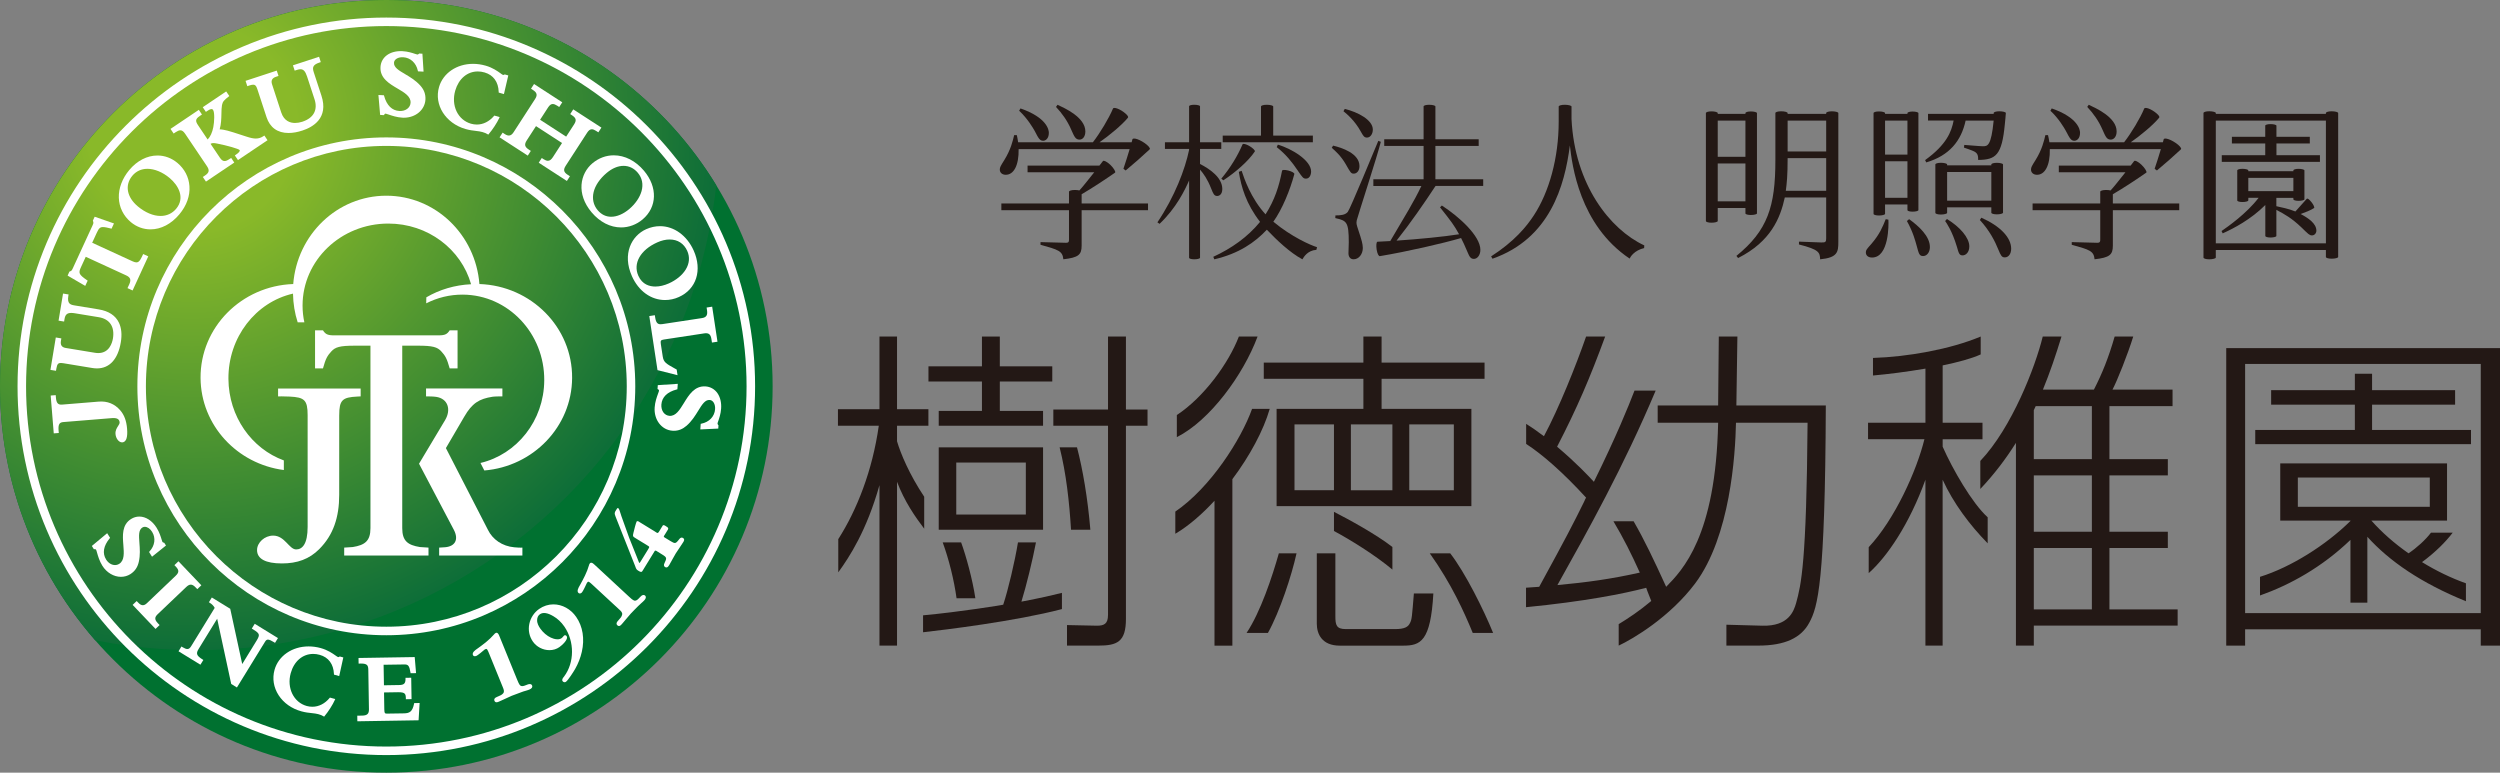 <?xml version="1.0" encoding="utf-8"?>
<!-- Generator: Adobe Illustrator 16.0.0, SVG Export Plug-In . SVG Version: 6.00 Build 0)  -->
<!DOCTYPE svg PUBLIC "-//W3C//DTD SVG 1.1//EN" "http://www.w3.org/Graphics/SVG/1.1/DTD/svg11.dtd">
<svg version="1.1" id="レイヤー_1" xmlns="http://www.w3.org/2000/svg" xmlns:xlink="http://www.w3.org/1999/xlink" x="0px"
	 y="0px" width="258.096px" height="79.767px" viewBox="0 0 258.096 79.767" enable-background="new 0 0 258.096 79.767"
	 xml:space="preserve">
<rect x="0" y="0" width="258.096" height="79.767" fill="#808080" stroke="none"/>
<g>
	<path fill="#007130" d="M79.765,39.885c0,22.024-17.854,39.881-39.881,39.881C17.856,79.766,0,61.911,0,39.885
		C0,17.857,17.857,0,39.884,0C61.912,0,79.765,17.857,79.765,39.885z"/>
	<g>
		<g>
			<defs>
				<path id="SVGID_1_" d="M79.765,39.885c0,22.024-17.854,39.881-39.881,39.881C17.856,79.766,0,61.911,0,39.885
					C0,17.855,17.857,0,39.884,0C61.912,0,79.765,17.855,79.765,39.885z"/>
			</defs>
			<clipPath id="SVGID_2_">
				<use xlink:href="#SVGID_1_"  overflow="visible"/>
			</clipPath>
			
				<radialGradient id="SVGID_3_" cx="902.819" cy="103.186" r="25.195" gradientTransform="matrix(2.143 0 0 -2.143 -1914.919 234.296)" gradientUnits="userSpaceOnUse">
				<stop  offset="0.2" style="stop-color:#89B929"/>
				<stop  offset="1" style="stop-color:#0E6E38"/>
			</radialGradient>
			<circle clip-path="url(#SVGID_2_)" fill="url(#SVGID_3_)" cx="20.274" cy="13.117" r="54.007"/>
		</g>
	</g>
	<g>
		<path fill="#FFFFFF" d="M39.883,77.954c-20.993,0-38.072-17.079-38.072-38.068c0-20.994,17.079-38.073,38.072-38.073
			c20.992,0,38.072,17.079,38.072,38.073C77.955,60.875,60.875,77.954,39.883,77.954L39.883,77.954z M39.883,2.691
			c-20.507,0-37.192,16.685-37.192,37.194c0,20.505,16.686,37.188,37.192,37.188c20.509,0,37.191-16.685,37.191-37.188
			C77.074,19.376,60.392,2.691,39.883,2.691L39.883,2.691z"/>
		<path fill="#FFFFFF" d="M39.883,65.581c-14.171,0-25.7-11.527-25.7-25.695c0-14.174,11.528-25.7,25.7-25.7
			c14.169,0,25.701,11.526,25.701,25.7C65.583,54.053,54.052,65.581,39.883,65.581L39.883,65.581z M39.883,15.064
			c-13.683,0-24.82,11.133-24.82,24.821c0,13.683,11.137,24.815,24.82,24.815c13.688,0,24.822-11.133,24.822-24.815
			C64.705,26.197,53.57,15.064,39.883,15.064L39.883,15.064z"/>
		<g>
			<path fill="#FFFFFF" d="M12.35,43.592c0.012,0.129-0.068,0.255-0.163,0.398c-0.13,0.202-0.292,0.451-0.263,0.82
				c0.039,0.467,0.349,0.86,0.677,0.86c0.013,0,0.024,0,0.035-0.002c0.139-0.009,0.33-0.091,0.428-0.414
				c0.072-0.23,0.092-0.565,0.056-0.991c-0.066-0.822-0.295-1.433-0.716-1.913c-0.573-0.659-1.322-0.959-2.209-0.889l-3.799,0.31
				c-0.405,0.032-0.58-0.169-0.622-0.712l-0.023-0.266l-0.519,0.041l0.317,3.907l0.52-0.039l-0.025-0.305
				c-0.021-0.3,0.006-0.508,0.092-0.636c0.074-0.113,0.202-0.173,0.398-0.188l5.016-0.408C12.067,43.125,12.323,43.267,12.35,43.592
				z"/>
			<path fill="#FFFFFF" d="M5.827,38.017c0.074-0.46,0.212-0.545,0.455-0.545c0.07,0,0.148,0.009,0.244,0.024l3.016,0.498
				c0.16,0.025,0.318,0.039,0.47,0.039c1.3,0,2.175-0.959,2.462-2.704c0.131-0.788,0.065-1.464-0.192-2.009
				c-0.354-0.747-1.058-1.211-2.096-1.38l-2.519-0.415c-0.412-0.068-0.742-0.188-0.613-0.966l0.027-0.16l-0.573-0.094l-0.462,2.798
				l0.572,0.094l0.045-0.27c0.074-0.447,0.268-0.621,0.693-0.621c0.111,0,0.234,0.011,0.384,0.037l2.46,0.404
				c1.125,0.186,1.656,0.982,1.461,2.188c-0.077,0.456-0.374,1.514-1.516,1.514c-0.108,0-0.227-0.009-0.346-0.03l-3.015-0.497
				c-0.404-0.065-0.565-0.305-0.495-0.728l0.044-0.261L5.76,34.84l-0.553,3.347L5.78,38.28L5.827,38.017z"/>
			<path fill="#FFFFFF" d="M9.052,28.973L8.99,28.932c-0.896-0.624-0.909-0.745-0.606-1.402l0.469-1.019l4.168,1.917
				c0.449,0.208,0.537,0.458,0.326,0.92l-0.185,0.397l0.527,0.243l1.617-3.52l-0.526-0.243l-0.141,0.307
				c-0.228,0.49-0.408,0.557-0.561,0.557c-0.104,0-0.229-0.036-0.392-0.111l-4.168-1.915l0.468-1.02
				c0.222-0.482,0.347-0.6,0.646-0.6c0.196,0,0.467,0.06,0.813,0.148l0.072,0.019l0.25-0.541l-1.992-0.694l-0.188,0.405l0.014,0.034
				c0.061,0.184,0.063,0.215-0.044,0.454l-2.042,4.436c-0.051,0.114-0.093,0.184-0.136,0.233c-0.025,0.026-0.073,0.048-0.142,0.078
				l-0.072,0.031L6.98,28.453l1.82,1.062L9.052,28.973z"/>
			<path fill="#FFFFFF" d="M13.513,22.935c0.582,0.484,1.283,0.744,2.029,0.744c1.082,0,2.138-0.553,2.973-1.549
				c0.756-0.905,1.116-1.917,1.043-2.919c-0.065-0.928-0.505-1.774-1.235-2.386c-0.605-0.506-1.319-0.771-2.065-0.771
				c-1.067,0-2.103,0.533-2.914,1.502c-0.724,0.867-1.105,1.882-1.076,2.857C12.298,21.393,12.739,22.289,13.513,22.935z
				 M13.662,18.144c0.394-0.47,0.93-0.716,1.554-0.716c0.738,0,1.574,0.343,2.293,0.947c0.907,0.756,1.627,2.04,0.68,3.174
				c-0.406,0.488-0.965,0.745-1.612,0.745l0,0c-0.753,0-1.584-0.351-2.345-0.984C13.083,20.349,12.859,19.105,13.662,18.144z"/>
			<path fill="#FFFFFF" d="M18.144,13.641c0.191-0.127,0.346-0.19,0.476-0.19c0.175,0,0.327,0.113,0.498,0.367l2.251,3.343
				c0.278,0.417,0.227,0.667-0.201,0.955l-0.229,0.153l0.323,0.48l2.924-1.967l-0.322-0.48l-0.195,0.131
				c-0.197,0.133-0.352,0.193-0.485,0.193c-0.172,0-0.324-0.106-0.479-0.339l-0.968-1.438c0.158-0.089,0.298-0.104,0.659-0.032
				c1.061,0.206,2.241,0.547,2.34,0.673c0.069,0.105-0.068,0.271-0.418,0.506l-0.075,0.05l0.325,0.481l3.051-2.052l-0.324-0.483
				l-0.076,0.05c-0.265,0.18-0.515,0.26-0.806,0.26c-0.253,0-0.543-0.058-0.94-0.19l-1.377-0.446
				c-0.219-0.072-0.957-0.307-1.417-0.313c0.157-0.536,0.169-1.113,0.181-1.628c0.004-0.332,0.012-0.644,0.059-0.881
				c0.07-0.355,0.209-0.504,0.687-0.875l0.067-0.054l-0.321-0.476l-2.42,1.628l0.323,0.482l0.17-0.113
				c0.285-0.192,0.475-0.234,0.572-0.087c0.176,0.261,0.133,1.225,0.026,1.771c-0.108,0.558-0.313,1.006-0.586,1.282l-0.97-1.445
				c-0.169-0.247-0.229-0.402-0.216-0.533c0.013-0.148,0.13-0.288,0.382-0.455l0.217-0.149l-0.324-0.481l-2.923,1.968l0.324,0.48
				L18.144,13.641z"/>
			<path fill="#FFFFFF" d="M25.781,8.814c0.148-0.048,0.265-0.071,0.359-0.071c0.177,0,0.304,0.073,0.426,0.454l0.952,2.904
				c0.349,1.063,1.134,1.628,2.271,1.628c0.439,0,0.928-0.085,1.445-0.257c1.056-0.347,2.714-1.271,1.951-3.594L32.39,7.452
				c-0.084-0.261-0.097-0.431-0.035-0.568c0.073-0.174,0.272-0.312,0.61-0.421l0.152-0.053L32.94,5.86l-2.698,0.884l0.181,0.549
				l0.262-0.084c0.124-0.041,0.232-0.062,0.332-0.062c0.311,0,0.508,0.215,0.682,0.746l0.776,2.368
				c0.171,0.521,0.152,0.999-0.047,1.388c-0.213,0.415-0.624,0.724-1.22,0.92c-0.262,0.085-0.51,0.126-0.75,0.126
				c-0.487,0-1.13-0.188-1.426-1.09L28.085,8.7c-0.068-0.202-0.061-0.372,0.016-0.5c0.07-0.119,0.205-0.213,0.4-0.276l0.252-0.083
				l-0.181-0.552l-3.221,1.057l0.18,0.552L25.781,8.814z"/>
			<path fill="#FFFFFF" d="M41.802,7.64c-0.646-0.38-1.152-0.684-1.127-1.161c0.018-0.352,0.424-0.599,0.944-0.57
				c0.748,0.039,1.343,0.584,1.517,1.388l0.016,0.069l0.576,0.03l-0.119-1.852l-0.332-0.018L43.25,5.552
				c-0.078,0.07-0.119,0.077-0.154,0.077h-0.012c-0.033-0.002-0.133-0.034-0.236-0.068c-0.276-0.095-0.748-0.25-1.309-0.279
				c-1.283-0.064-2.207,0.614-2.258,1.649c-0.06,1.14,0.905,1.706,1.756,2.208c0.713,0.417,1.383,0.811,1.35,1.466
				c-0.026,0.519-0.516,0.888-1.146,0.855c-0.769-0.039-1.318-0.579-1.588-1.562l-0.018-0.063l-0.568-0.028l0.177,2.058l0.402,0.023
				l0.025-0.054c0.048-0.092,0.093-0.104,0.14-0.104c0.045,0.004,0.168,0.046,0.305,0.094c0.347,0.117,0.858,0.295,1.431,0.325
				c0.047,0.002,0.094,0.005,0.141,0.005c1.219,0,2.178-0.809,2.234-1.882c0.026-0.55-0.142-1.008-0.537-1.447
				C42.904,8.292,42.318,7.946,41.802,7.64z"/>
			<path fill="#FFFFFF" d="M49.802,13.632c0.233,0.066,0.41,0.141,0.537,0.226l0.065,0.043l0.054-0.061
				c0.397-0.46,0.852-1.155,1.082-1.655l0.043-0.097l-0.55-0.157l-0.036,0.043c-0.484,0.569-1.113,0.884-1.769,0.884
				c-0.201,0-0.406-0.03-0.606-0.087c-0.658-0.189-1.187-0.644-1.488-1.275c-0.303-0.637-0.351-1.396-0.135-2.144
				c0.354-1.219,1.241-1.975,2.325-1.975c0.231,0,0.472,0.034,0.707,0.104c0.901,0.263,1.422,0.976,1.453,2.011l0.002,0.066
				l0.539,0.155l0.45-1.926l-0.37-0.107l-0.033,0.021c-0.058,0.039-0.097,0.046-0.149,0.03c-0.045-0.011-0.144-0.082-0.254-0.165
				c-0.3-0.215-0.795-0.575-1.521-0.785c-0.437-0.126-0.877-0.19-1.313-0.19c-1.688,0-3.096,0.963-3.51,2.394
				c-0.531,1.834,0.668,3.737,2.73,4.333c0.42,0.121,0.772,0.163,1.088,0.199C49.392,13.548,49.607,13.573,49.802,13.632z"/>
			<path fill="#FFFFFF" d="M51.89,13.692l-0.316,0.486l2.914,1.889l0.314-0.488l-0.203-0.133c-0.225-0.144-0.344-0.279-0.377-0.428
				c-0.029-0.143,0.02-0.31,0.158-0.522l0.955-1.475l2.688,1.743l-0.942,1.457c-0.169,0.259-0.33,0.38-0.519,0.38l0,0
				c-0.123,0-0.267-0.054-0.435-0.161l-0.195-0.128L55.618,16.8l2.906,1.883l0.315-0.488l-0.215-0.138
				c-0.438-0.284-0.492-0.524-0.217-0.95l2.209-3.41c0.156-0.24,0.309-0.352,0.482-0.352c0.125,0,0.27,0.055,0.443,0.169
				l0.231,0.148l0.317-0.488l-2.908-1.882l-0.314,0.488l0.154,0.099c0.465,0.301,0.523,0.538,0.238,0.977l-0.81,1.25l-2.69-1.742
				l0.826-1.276c0.155-0.237,0.307-0.35,0.481-0.35c0.131,0,0.278,0.06,0.474,0.183l0.192,0.128l0.315-0.487l-2.914-1.888
				l-0.313,0.485l0.213,0.14c0.41,0.266,0.469,0.524,0.211,0.92l-2.219,3.429c-0.254,0.394-0.527,0.443-0.924,0.188L51.89,13.692z"
				/>
			<path fill="#FFFFFF" d="M61.082,21.927c0.848,1,1.926,1.553,3.039,1.553c0.801,0,1.588-0.293,2.217-0.824
				c1.512-1.273,1.568-3.341,0.146-5.029c-0.867-1.025-1.976-1.592-3.121-1.592c-0.804,0-1.563,0.286-2.207,0.827
				C59.892,17.926,59.46,20.008,61.082,21.927z M65.845,17.837c0.451,0.534,0.584,1.191,0.385,1.903
				c-0.188,0.655-0.639,1.31-1.273,1.848c-0.604,0.509-1.268,0.79-1.861,0.79c-0.543,0-1.008-0.227-1.389-0.673
				c-0.904-1.074-0.533-2.624,0.928-3.855c0.563-0.475,1.164-0.727,1.74-0.727C64.943,17.123,65.453,17.37,65.845,17.837z"/>
			<path fill="#FFFFFF" d="M65.238,28.508c0.689,1.545,1.969,2.467,3.422,2.467c0.49,0,0.971-0.104,1.424-0.31
				c1.805-0.804,2.434-2.774,1.533-4.793c-0.695-1.555-2.027-2.523-3.475-2.523c-0.486,0-0.969,0.105-1.432,0.313
				C65.203,24.336,64.214,26.216,65.238,28.508z M67.857,25.023c0.443-0.199,0.873-0.298,1.277-0.298
				c0.832,0,1.475,0.417,1.815,1.177c0.283,0.636,0.228,1.305-0.162,1.933c-0.358,0.577-0.975,1.081-1.735,1.422
				c-0.479,0.214-0.961,0.325-1.396,0.325l0,0c-0.576,0-1.344-0.191-1.754-1.11C65.328,27.187,66.115,25.801,67.857,25.023z"/>
			<path fill="#FFFFFF" d="M68.205,33.475c-0.273,0-0.475-0.114-0.561-0.671l-0.039-0.262l-0.574,0.087l0.848,5.583l2.068,0.522
				l-0.088-0.583l-0.252-0.14c-0.822-0.458-1.098-0.612-1.186-1.196l-0.197-1.287c-0.029-0.188-0.023-0.293,0.018-0.354
				c0.039-0.062,0.129-0.098,0.295-0.123l4.18-0.635c0.437-0.065,0.65,0.099,0.724,0.565l0.06,0.385l0.571-0.087l-0.549-3.618
				L72.95,31.75l0.041,0.281c0.037,0.243,0.022,0.415-0.045,0.539c-0.078,0.145-0.235,0.233-0.489,0.271l-4.056,0.616
				C68.326,33.471,68.265,33.475,68.205,33.475z"/>
			<path fill="#FFFFFF" d="M74.146,43.485c0.098-0.277,0.262-0.745,0.301-1.303c0.045-0.609-0.09-1.172-0.373-1.585
				c-0.291-0.419-0.73-0.669-1.23-0.705c-1.137-0.08-1.727,0.877-2.239,1.717c-0.435,0.705-0.839,1.37-1.49,1.321
				c-0.25-0.019-0.474-0.145-0.627-0.354c-0.155-0.213-0.229-0.502-0.209-0.807c0.054-0.768,0.604-1.309,1.59-1.563l0.063-0.016
				l0.041-0.565l-2.063,0.136l-0.028,0.402l0.053,0.027c0.094,0.05,0.104,0.101,0.1,0.142c-0.002,0.045-0.045,0.165-0.098,0.305
				c-0.123,0.339-0.313,0.852-0.35,1.422c-0.095,1.271,0.713,2.329,1.832,2.408c0.051,0.004,0.102,0.006,0.151,0.006
				c0.479,0,0.903-0.169,1.304-0.516c0.543-0.469,0.897-1.048,1.213-1.557c0.395-0.643,0.707-1.146,1.186-1.106
				c0.352,0.025,0.588,0.437,0.551,0.958c-0.053,0.744-0.609,1.328-1.416,1.488l-0.068,0.014l-0.041,0.579l1.854-0.087l0.022-0.333
				l-0.022-0.028c-0.074-0.086-0.078-0.124-0.074-0.168C74.076,43.684,74.109,43.588,74.146,43.485z"/>
			<path fill="#FFFFFF" d="M14.329,58.006c0.16-0.696,0.108-1.368,0.063-1.965c-0.054-0.742-0.1-1.33,0.308-1.582
				c0.073-0.049,0.158-0.071,0.247-0.071c0.269,0,0.557,0.196,0.756,0.519c0.395,0.63,0.289,1.427-0.269,2.026l-0.047,0.051
				l0.308,0.492l1.441-1.156l-0.178-0.28l-0.035-0.009c-0.109-0.027-0.135-0.055-0.158-0.092c-0.018-0.029-0.044-0.128-0.077-0.23
				c-0.086-0.282-0.225-0.754-0.521-1.226c-0.451-0.725-1.117-1.154-1.783-1.154c-0.299,0-0.586,0.085-0.85,0.25
				c-0.965,0.604-0.877,1.712-0.799,2.693c0.065,0.817,0.127,1.592-0.428,1.938c-0.131,0.082-0.277,0.126-0.434,0.126
				c-0.352,0-0.694-0.212-0.918-0.571c-0.407-0.648-0.277-1.405,0.368-2.188l0.041-0.051l-0.3-0.48l-1.582,1.318l0.213,0.342
				l0.057-0.01c0.017-0.002,0.033-0.002,0.046-0.002c0.073,0,0.1,0.029,0.119,0.057c0.024,0.039,0.062,0.16,0.1,0.304
				c0.099,0.349,0.249,0.87,0.55,1.352c0.44,0.705,1.176,1.145,1.916,1.145l0,0c0.347,0,0.682-0.096,0.971-0.276
				C13.919,58.979,14.198,58.578,14.329,58.006z"/>
			<path fill="#FFFFFF" d="M16.294,63.395l2.928-2.789c0.357-0.342,0.619-0.332,0.965,0.029l0.181,0.188l0.419-0.398l-2.364-2.481
				l-0.418,0.401l0.153,0.159c0.343,0.362,0.335,0.602-0.031,0.948l-2.957,2.818c-0.15,0.143-0.288,0.211-0.425,0.211l0,0
				c-0.151,0-0.304-0.084-0.473-0.264l-0.161-0.166l-0.418,0.397l2.364,2.482l0.421-0.401l-0.171-0.174
				C15.898,63.928,15.987,63.688,16.294,63.395z"/>
			<path fill="#FFFFFF" d="M28.394,66.366l0.303-0.491l-2.399-1.476l-0.304,0.493l0.164,0.102c0.355,0.219,0.512,0.357,0.552,0.498
				c0.043,0.137-0.015,0.313-0.207,0.625l-1.497,2.438l-1.229-5.668l-0.006-0.036l-1.903-1.168l-0.302,0.491l0.077,0.049
				c0.243,0.148,0.419,0.328,0.522,0.535l-2.428,3.952c-0.127,0.206-0.242,0.294-0.395,0.294c-0.123,0-0.281-0.061-0.478-0.182
				l-0.132-0.08l-0.301,0.494l2.259,1.387l0.304-0.491l-0.076-0.048c-0.673-0.412-0.689-0.639-0.4-1.109l1.902-3.1l1.443,6.701
				l0.009,0.035l0.587,0.363l2.908-4.732c0.089-0.146,0.175-0.21,0.293-0.21c0.131,0,0.312,0.075,0.566,0.233L28.394,66.366z"/>
			<path fill="#FFFFFF" d="M35.04,67.798c-0.058,0.039-0.096,0.049-0.149,0.034c-0.045-0.014-0.142-0.082-0.257-0.162
				c-0.298-0.211-0.798-0.563-1.522-0.763c-0.413-0.114-0.837-0.172-1.251-0.172c-1.704,0-3.12,0.976-3.52,2.425
				c-0.246,0.889-0.094,1.818,0.424,2.617c0.518,0.797,1.352,1.389,2.348,1.66c0.419,0.117,0.772,0.153,1.086,0.186
				c0.246,0.028,0.459,0.051,0.656,0.105c0.233,0.063,0.41,0.136,0.535,0.218l0.069,0.042l0.05-0.061
				c0.389-0.463,0.835-1.16,1.059-1.662l0.041-0.097l-0.549-0.15l-0.039,0.046c-0.481,0.581-1.111,0.901-1.771,0.901
				c-0.192,0-0.39-0.026-0.584-0.079c-1.348-0.371-2.075-1.857-1.654-3.382c0.339-1.23,1.226-1.993,2.318-1.993
				c0.221,0,0.446,0.028,0.672,0.094c0.906,0.248,1.431,0.953,1.474,1.979l0.005,0.066l0.538,0.147l0.424-1.923l-0.37-0.103
				L35.04,67.798z"/>
			<path fill="#FFFFFF" d="M42.746,72.66c-0.174,0.832-0.473,0.978-1.072,0.986l-1.703,0.026H39.95c-0.199,0-0.266-0.02-0.275-0.436
				l-0.028-1.749l1.413-0.022h0.072c0.692,0,0.758,0.164,0.768,0.633v0.091l0.588-0.012l-0.035-2.209l-0.59,0.01l0.002,0.089
				c0.004,0.249-0.039,0.411-0.137,0.509c-0.096,0.096-0.266,0.146-0.527,0.146l-1.563,0.026l-0.036-2.119l2.148-0.032h0.021
				c0.354,0,0.491,0.117,0.606,0.83l0.014,0.077l0.562-0.01l-0.139-1.659l-5.802,0.094l0.01,0.58l0.25-0.005
				c0.638,0,0.744,0.189,0.751,0.644l0.066,4.074c0.005,0.235-0.043,0.395-0.143,0.491c-0.104,0.105-0.285,0.16-0.554,0.165
				l-0.508,0.008l0.008,0.579l6.322-0.104l0.107-1.784l-0.557,0.009L42.746,72.66z"/>
			<path fill="#FFFFFF" d="M54.697,70.621c-0.125,0-0.26,0.055-0.357,0.096l-0.021,0.009c-0.115,0.046-0.271,0.108-0.408,0.108l0,0
				c-0.069,0-0.127-0.016-0.178-0.047c-0.134-0.088-0.271-0.442-0.349-0.633l-1.813-4.447l-0.012-0.03
				c-0.053-0.134-0.139-0.353-0.299-0.353c-0.027,0-0.049,0.005-0.074,0.016c-0.078,0.033-0.143,0.11-0.166,0.14
				c-0.498,0.576-1.146,1.063-1.717,1.47c-0.021,0.014-0.045,0.032-0.07,0.048c-0.191,0.139-0.514,0.367-0.41,0.625
				c0.033,0.08,0.107,0.126,0.201,0.126c0.045,0,0.092-0.009,0.133-0.023c0.102-0.042,0.225-0.139,0.322-0.216
				c0.033-0.022,0.061-0.047,0.086-0.063l0.348-0.287l0.031-0.027c0.057-0.051,0.105-0.092,0.18-0.12
				c0.027-0.013,0.053-0.019,0.076-0.019c0.029,0,0.07,0.008,0.111,0.079c0.057,0.08,0.119,0.247,0.172,0.369l1.414,3.474
				l0.02,0.051c0.086,0.209,0.174,0.425,0.039,0.601c-0.131,0.167-0.334,0.25-0.525,0.328l-0.036,0.014
				c-0.128,0.053-0.3,0.121-0.353,0.25c-0.025,0.057-0.025,0.118,0.004,0.188c0.043,0.104,0.115,0.156,0.215,0.156
				c0.074,0,0.152-0.028,0.228-0.06c0.11-0.043,0.22-0.096,0.324-0.146c0.104-0.053,0.215-0.104,0.327-0.149
				c0.109-0.047,0.22-0.101,0.33-0.152c0.115-0.055,0.232-0.111,0.355-0.162c0.158-0.063,0.32-0.121,0.492-0.184
				s0.352-0.125,0.525-0.196c0.121-0.051,0.252-0.089,0.391-0.128s0.279-0.08,0.414-0.135c0.25-0.103,0.355-0.253,0.291-0.41
				C54.898,70.674,54.816,70.621,54.697,70.621z"/>
			<path fill="#FFFFFF" d="M57.134,62.394c-0.519,0-1.027,0.163-1.469,0.47c-0.519,0.361-0.892,0.925-1.019,1.547
				c-0.134,0.646-0.002,1.293,0.364,1.818c0.379,0.551,1.037,0.892,1.715,0.892c0.38,0,0.73-0.107,1.025-0.313
				c0.207-0.144,0.984-0.793,0.742-1.142c-0.053-0.083-0.17-0.111-0.246-0.06c-0.031,0.021-0.063,0.06-0.098,0.103
				c-0.051,0.062-0.105,0.127-0.178,0.178c-0.113,0.076-0.254,0.115-0.414,0.115c-0.275,0-0.545-0.108-0.687-0.174
				c-0.399-0.181-0.809-0.531-1.094-0.94c-0.158-0.23-0.34-0.54-0.324-0.884c0.011-0.264,0.107-0.463,0.293-0.592
				c0.318-0.222,0.787-0.151,1.382,0.204c0.426,0.243,0.815,0.606,1.129,1.058c1.071,1.55,1.063,3.723-0.021,5.17l-0.024,0.031
				c-0.095,0.115-0.236,0.291-0.129,0.449c0.051,0.07,0.125,0.111,0.202,0.111c0.048,0,0.097-0.017,0.14-0.043
				c0.248-0.178,0.821-1.099,0.953-1.328c0.319-0.562,0.551-1.154,0.69-1.767c0.306-1.342,0.101-2.623-0.58-3.604
				C58.927,62.879,58.044,62.394,57.134,62.394z"/>
			<path fill="#FFFFFF" d="M66.437,61.422c-0.16,0-0.309,0.161-0.406,0.27l-0.014,0.017c-0.119,0.128-0.285,0.308-0.463,0.308
				c-0.017,0-0.027-0.002-0.041-0.005c-0.16-0.022-0.437-0.284-0.586-0.424l-3.523-3.266l-0.025-0.023
				c-0.088-0.082-0.219-0.207-0.344-0.207c-0.051,0-0.098,0.021-0.135,0.063c-0.057,0.063-0.084,0.158-0.092,0.195
				c-0.207,0.733-0.592,1.446-0.934,2.059c-0.013,0.021-0.027,0.045-0.043,0.072c-0.115,0.207-0.314,0.55-0.107,0.737
				c0.092,0.087,0.242,0.063,0.346-0.049c0.068-0.078,0.145-0.22,0.201-0.332c0.018-0.033,0.033-0.065,0.049-0.094l0.195-0.405
				l0.018-0.039c0.031-0.07,0.057-0.126,0.109-0.186c0.063-0.068,0.117-0.083,0.197-0.021c0.082,0.047,0.215,0.171,0.311,0.26
				L63.9,62.9l0.041,0.036c0.168,0.153,0.34,0.312,0.285,0.528c-0.045,0.207-0.191,0.367-0.336,0.521l-0.023,0.027
				c-0.092,0.1-0.221,0.233-0.217,0.377c0.004,0.061,0.031,0.115,0.084,0.166c0.055,0.051,0.111,0.075,0.168,0.075
				c0.105,0,0.189-0.082,0.275-0.174c0.08-0.085,0.156-0.18,0.229-0.268c0.074-0.095,0.152-0.188,0.232-0.277
				c0.084-0.09,0.16-0.182,0.24-0.279c0.08-0.097,0.162-0.196,0.254-0.296c0.112-0.126,0.235-0.247,0.364-0.376
				c0.132-0.128,0.265-0.261,0.39-0.397c0.094-0.099,0.197-0.188,0.305-0.281c0.105-0.094,0.219-0.189,0.318-0.298
				c0.049-0.053,0.112-0.133,0.146-0.22c0.039-0.109,0.021-0.207-0.056-0.275C66.552,61.445,66.496,61.422,66.437,61.422z"/>
			<path fill="#FFFFFF" d="M70.505,55.535c-0.127-0.078-0.271-0.03-0.385,0.133c-0.213,0.274-0.314,0.388-0.449,0.388
				c-0.094,0-0.215-0.052-0.428-0.183l-0.523-0.319c-0.11-0.066-0.184-0.109-0.188-0.146c-0.012-0.041,0.041-0.121,0.129-0.256
				c0.031-0.051,0.07-0.109,0.113-0.182c0.032-0.056,0.062-0.099,0.086-0.141c0.092-0.138,0.14-0.21,0.121-0.292
				c-0.021-0.08-0.103-0.138-0.287-0.248l-0.019-0.01c-0.063-0.041-0.153-0.105-0.246-0.036c-0.024,0.028-0.1,0.145-0.203,0.327
				c-0.016,0.028-0.026,0.046-0.032,0.055l-0.168,0.277c-0.067,0.11-0.113,0.121-0.14,0.121c-0.045,0-0.104-0.035-0.176-0.086
				c-0.029-0.02-0.063-0.041-0.096-0.063l-1.566-0.961c-0.01-0.006-0.018-0.012-0.028-0.02c-0.056-0.038-0.136-0.094-0.207-0.094
				c-0.039,0-0.07,0.019-0.091,0.051c-0.065,0.104-0.278,0.938-0.303,1.063l-0.01,0.032c-0.102,0.417-0.094,0.44,0.201,0.614
				c0.037,0.022,0.076,0.045,0.123,0.076l1.055,0.646c0.141,0.085,0.225,0.136,0.234,0.181c0.012,0.05-0.041,0.136-0.127,0.277
				l-0.711,1.154c-0.002,0.004-0.008,0.014-0.014,0.024c-0.105,0.194-0.15,0.21-0.156,0.21c-0.021-0.013-0.07-0.094-0.209-0.479
				l-0.85-2.123l-0.814-2.27c-0.004-0.014-0.01-0.038-0.021-0.072c-0.143-0.481-0.221-0.675-0.284-0.714
				c-0.017-0.01-0.031-0.018-0.05-0.018c-0.055,0-0.082,0.051-0.104,0.083c-0.028,0.048-0.055,0.09-0.077,0.124
				c-0.181,0.282-0.19,0.325-0.043,0.709l2.018,5.094c0.011,0.029,0.021,0.058,0.029,0.082c0.062,0.165,0.092,0.254,0.274,0.369
				c0.15,0.092,0.229,0.133,0.295,0.133c0.099,0,0.146-0.083,0.23-0.229c0.025-0.044,0.053-0.092,0.088-0.146l1.094-1.783
				c0.021-0.029,0.039-0.043,0.072-0.043c0.07,0,0.17,0.067,0.232,0.113c0.021,0.015,0.041,0.025,0.057,0.034l0.434,0.269
				c0.486,0.299,0.451,0.376,0.218,0.873c-0.097,0.182-0.074,0.326,0.055,0.407c0.047,0.027,0.095,0.043,0.14,0.043
				c0.137,0,0.221-0.135,0.289-0.241c0.119-0.197,0.229-0.404,0.336-0.604c0.108-0.199,0.219-0.404,0.34-0.6
				c0.117-0.189,0.246-0.381,0.375-0.563c0.127-0.186,0.262-0.381,0.381-0.578c0.045-0.067,0.094-0.146,0.107-0.227
				C70.644,55.674,70.603,55.594,70.505,55.535z"/>
		</g>
		<g>
			<g>
				<path fill="#FFFFFF" d="M41.527,54.527v-18.84h1.615c1.529,0,2.012,0.14,2.424,0.598c0.398,0.439,0.57,0.712,0.857,1.747h0.815
					v-3.929h-0.815c-0.256,0.396-0.474,0.518-1.142,0.518H34.485c-0.668,0-0.886-0.122-1.142-0.518h-0.818v3.929h0.818
					c0.285-1.035,0.459-1.308,0.858-1.747c0.412-0.458,0.896-0.598,2.423-0.598h1.621v18.84c0,1.32-0.57,1.747-1.83,1.949
					l-0.881,0.057v0.817h8.704v-0.817l-0.883-0.057C42.097,56.274,41.527,55.848,41.527,54.527z"/>
				<path fill="#FFFFFF" d="M37.234,40.922v-0.814h-8.526v0.814c0,0,0.591-0.011,1.198,0.02c1.525,0.073,1.853,0.358,1.853,1.917
					v11.535c0,1.756-0.538,2.328-1.182,2.328c-0.735,0-1.163-1.427-2.377-1.427c-0.876,0-1.663,0.711-1.663,1.494
					c0,0.905,0.88,1.379,2.567,1.379c1.591,0,2.828-0.451,3.85-1.473c1.458-1.458,2.065-3.288,2.065-5.608v-8.229h0.002
					c0-1.559,0.327-1.843,1.854-1.917L37.234,40.922z"/>
				<path fill="#FFFFFF" d="M53.087,56.501c-1.233-0.111-2.229-0.806-2.713-1.8l-4.34-8.44c0.148-0.253,1.543-2.639,1.887-3.229
					c0.816-1.417,1.547-1.857,2.941-2.075c0.238-0.037,1.004-0.035,1.004-0.035v-0.816h-7.883v0.816
					c0.303,0,0.746,0.004,1.043,0.049c1.215,0.179,1.572,1.305,0.93,2.391c-0.176,0.295-2.697,4.511-2.697,4.511
					s3.433,6.513,3.597,6.829c0.539,1.031,0.09,1.708-0.894,1.793c-0.412,0.035-0.625,0.039-0.625,0.039v0.817h8.594v-0.817
					C53.931,56.533,53.718,56.559,53.087,56.501z"/>
			</g>
			<path fill="#FFFFFF" d="M49.494,29.323c-0.398-5.103-4.545-9.119-9.611-9.119c-5.065,0-9.211,4.017-9.611,9.119
				c-5.344,0.188-9.604,4.469-9.567,9.705c0.034,4.871,3.771,8.872,8.598,9.497v-0.992c-3.306-1.202-5.691-4.506-5.721-8.413
				c-0.03-4.313,2.829-7.932,6.666-8.807c0.02,1.033,0.18,2.03,0.484,2.965h0.689c-0.122-0.559-0.186-1.138-0.186-1.731
				c0-4.676,3.964-8.466,8.854-8.466c4.092,0,7.527,2.655,8.543,6.263c-1.683,0.082-3.26,0.553-4.619,1.352l-0.012,0.621
				c1.143-0.584,2.428-0.909,3.786-0.9c4.677,0.032,8.438,3.999,8.4,8.857c-0.027,4.168-2.839,7.637-6.584,8.522l0.397,0.776
				c5.051-0.419,9.031-4.518,9.064-9.545C59.105,33.79,54.841,29.508,49.494,29.323z"/>
		</g>
	</g>
</g>
<g>
	<g>
		<path fill="#231815" d="M95.411,51.279c-1.532-2.302-2.438-4.469-2.803-5.724v-1.604h3.239v-1.708h-3.239v-7.5h-1.813v7.5h-4.286
			v1.708h4.217c-0.663,4.656-2.253,8.684-4.184,11.709v3.426c1.149-1.578,2.922-4.285,4.253-8.998v16.563h1.813v-16.91
			c0.774,2.029,1.864,3.604,2.805,4.842v-3.305H95.411z"/>
		<polygon fill="#231815" points="101.375,42.422 96.913,42.422 96.913,43.953 107.683,43.953 107.683,42.422 103.22,42.422 
			103.22,39.386 108.636,39.386 108.636,37.819 103.22,37.819 103.22,34.745 101.375,34.745 101.375,37.819 95.853,37.819 
			95.853,39.386 101.375,39.386 		"/>
		<path fill="#231815" d="M98.753,61.764h1.942c-0.289-1.94-0.974-4.421-1.471-5.769h-1.902
			C97.966,57.746,98.497,59.895,98.753,61.764z"/>
		<path fill="#231815" d="M107.683,46.184H96.913v8.505h10.771V46.184z M105.905,53.12h-7.182v-5.368h7.182V53.12z"/>
		<path fill="#231815" d="M112.567,54.689c-0.271-3.242-0.793-6.281-1.379-8.505h-1.794c0.681,2.706,1.003,5.641,1.177,8.505
			H112.567z"/>
		<path fill="#231815" d="M116.239,34.745h-1.85v7.536h-5.645v1.672h5.645v19.529c0,0.94-0.418,1.114-1.15,1.114l-3.084-0.065v2.121
			h3.226c1.953,0,2.858-0.383,2.858-2.756V43.953h2.23v-1.672h-2.23V34.745z"/>
		<path fill="#231815" d="M106.952,55.996h-1.858c-0.334,2.021-1.009,4.876-1.524,6.434c-0.101,0.031-4.422,0.741-8.275,1.095v1.748
			c2.048-0.229,9.516-1.125,14.337-2.392v-1.675c-0.972,0.243-2.021,0.49-4.183,0.907C105.959,60.473,106.6,57.833,106.952,55.996z"
			/>
		<path fill="#231815" d="M129.829,34.745h-1.93c-1.068,2.767-3.593,6.247-6.404,8.103v2.28
			C124.923,43.404,128.362,38.686,129.829,34.745z"/>
		<path fill="#231815" d="M140.754,42.211h-8.96V52.25h20.11V42.211h-9.271v-3.102h10.63v-1.674h-10.63v-2.69h-1.879v2.69H130.47
			v1.674h10.284V42.211z M137.716,50.61h-4.074v-6.794h4.074V50.61z M145.491,43.817h4.601v6.794h-4.601V43.817z M143.749,43.817
			v6.794h-4.285v-6.794H143.749z"/>
		<path fill="#231815" d="M131.084,42.211h-1.823c-1.129,3.162-4.293,8.125-7.923,10.604v2.29c1.374-0.812,2.756-2.015,4.044-3.408
			v14.957h1.846V49.469C129.026,47.072,130.448,44.423,131.084,42.211z"/>
		<path fill="#231815" d="M145.563,64.319c-0.175,0.383-0.522,0.627-1.535,0.627h-5.088c-0.976,0-1.078-0.418-1.078-1.323v-6.497
			h-1.918v7.264c0,1.046,0.521,2.265,2.369,2.265h6.551c1.791,0,2.836-0.438,3.114-5.385h-2.011
			C145.77,63.664,145.763,63.947,145.563,64.319z"/>
		<path fill="#231815" d="M128.692,65.345h2.205c1.225-2.196,2.459-5.952,2.955-8.221h-1.826
			C131.351,59.515,130.137,63.185,128.692,65.345z"/>
		<path fill="#231815" d="M147.608,57.125c2.256,3.174,3.553,6.073,4.437,8.221h2.103c-0.984-2.418-2.882-6.224-4.428-8.221H147.608
			z"/>
		<path fill="#231815" d="M143.749,58.803V56.47c-1.672-1.304-4.52-2.859-6.032-3.627v1.977
			C139.28,55.652,141.938,57.279,143.749,58.803z"/>
		<path fill="#231815" d="M179.366,34.745h-1.92l-0.068,7.117h-6.241v1.78h6.241c-0.244,11.743-3.693,15.229-5.365,16.938
			c-1.29-2.821-2.236-4.813-3.361-6.765h-2.084c1.049,1.764,1.871,3.404,2.723,5.299c-2.961,0.664-5.506,1.012-8.506,1.289
			c3.129-5.585,6.86-12.271,10.143-20.076h-2.184c-0.613,1.587-1.832,4.628-4.193,9.414c-0.521-0.562-1.709-1.851-3.799-3.625
			c2.072-4.008,3.395-7.103,4.962-11.372h-1.968c-1.043,2.995-2.801,7.388-4.353,10.289c-0.877-0.657-1.317-0.952-1.836-1.275v2.072
			c1.634,1.052,3.781,2.917,6.19,5.546c-0.066,0.105-0.103,0.174-0.206,0.42c-1.187,2.404-1.779,3.555-4.636,8.784
			c-0.567,0.032-0.854,0.063-1.361,0.094v2.012c6.018-0.59,10.033-1.38,12.408-2.003c0.07,0.21,0.104,0.314,0.522,1.361
			c-1.278,1.068-2.327,1.758-3.362,2.392v2.217c1.502-0.706,5.276-2.939,7.896-6.422c3.621-4.845,4.145-13.246,4.213-16.588h7.391
			c-0.107,14.39-0.66,16.737-1.184,18.618c-0.242,0.838-0.77,2.406-3.484,2.336l-3.713-0.102v2.156h3.291
			c2.756,0,4.43-0.798,5.266-2.366c0.873-1.605,1.639-4.056,1.707-22.424h-9.234L179.366,34.745z"/>
		<path fill="#231815" d="M200.557,46.117v-0.771h4.113v-1.704h-4.113v-5.919c1.58-0.327,3.002-0.711,3.926-1.133v-1.847
			c-3.135,1.319-7.545,2.099-11.119,2.21v1.813c1.514-0.134,3.492-0.381,5.416-0.711v5.584h-5.926v1.705h5.82
			c-0.793,3.236-3.057,8.281-5.752,11.145v2.677c1.895-1.679,4.195-5.047,5.855-9.639v17.123h1.777V49.528
			c1.109,2.412,2.777,4.649,4.65,6.565v-2.69C203.594,51.952,201.567,48.41,200.557,46.117z"/>
		<path fill="#231815" d="M217.774,56.573h6.029v-1.677h-6.029v-5.82h6.029v-1.674h-6.029V41.93h6.516v-1.707h-6.201
			c0.477-0.888,1.586-3.67,2.143-5.479h-1.918c-0.625,2.165-1.297,3.845-2.143,5.479h-5.264c0.715-1.739,1.334-3.561,1.918-5.479
			h-1.936c-0.771,3.163-3.207,9.437-6.445,12.841v2.896c1.439-1.525,2.639-3.108,3.678-4.761v20.933h1.846v-2.064h14.848v-1.674
			h-7.041V56.573L217.774,56.573z M215.961,62.914h-5.994v-6.341h5.994V62.914z M215.961,54.897h-5.994v-5.82h5.994V54.897z
			 M215.961,47.402h-5.994v-5.056c0.066-0.137,0.131-0.273,0.193-0.416h5.801V47.402z"/>
		<polygon fill="#231815" points="255.102,44.388 244.889,44.388 244.889,41.777 253.461,41.777 253.461,40.279 244.889,40.279 
			244.889,38.585 243.112,38.585 243.112,40.279 234.469,40.279 234.469,41.777 243.112,41.777 243.112,44.388 232.829,44.388 
			232.829,45.854 255.102,45.854 		"/>
		<path fill="#231815" d="M229.833,35.939v30.714h1.949V64.97h24.328v1.683h1.986V35.939H229.833z M256.11,63.297h-24.328V37.573
			h24.328V63.297z"/>
		<path fill="#231815" d="M253.215,54.991h-2.242c-0.576,0.751-1.475,1.573-2.322,2.132c-1.447-1.012-2.756-2.16-3.832-3.375h7.809
			V47.84h-17.219v5.908h7.248v0.033c-2.529,2.499-6.15,4.777-9.338,5.77v1.925c3.111-1.101,6.398-2.916,9.338-5.74v6.48h1.744
			v-6.797c2.291,2.532,5.555,4.772,10.178,6.653V60.22c-1.541-0.548-3.088-1.299-4.535-2.188
			C251.458,56.99,252.489,55.94,253.215,54.991z M237.225,52.319v-3.017h13.623v3.017H237.225z"/>
	</g>
	<g>
		<path fill="#231815" d="M162.241,12.295v-1.293c0-0.102-0.336-0.186-0.699-0.186c-0.366,0-0.626,0.084-0.626,0.186v1.57
			c0,3.718-0.982,7.249-2.565,9.662c-0.74,1.135-2,2.686-4.41,4.233l0.137,0.243c5.945-2.084,7.459-7.545,7.992-11.693
			c0.227,1.963,0.965,8.182,6.168,11.678c0.084-0.188,0.481-0.844,1.498-1.084l0.017-0.277
			C166.202,23.684,162.571,19.047,162.241,12.295z"/>
		<g>
			<path fill="#231815" d="M125.671,20.234c0.137,0,0.517-0.104,0.517-0.723c0-1.154-1.23-2.034-2.299-2.584v-1.551h2.194v-0.688
				h-2.194v-3.714c0-0.089-0.286-0.158-0.6-0.158c-0.313,0-0.529,0.069-0.529,0.158v3.714h-2.493v0.688h2.493v0.103
				c-0.415,1.998-1.479,4.808-3.271,7.477l0.223,0.154c1.724-1.637,2.6-3.461,3.049-4.479l-0.002,7.977
				c0,0.092,0.221,0.163,0.531,0.163c0.313,0,0.6-0.071,0.6-0.163v-9.095c0.36,0.413,0.768,0.981,1.146,1.946
				C125.257,20.01,125.345,20.234,125.671,20.234z"/>
			<path fill="#231815" d="M129.545,15.638c0.064-0.096-0.215-0.364-0.563-0.567c-0.347-0.201-0.654-0.275-0.703-0.168
				c-0.514,1.203-1.254,2.416-2.191,3.539l0.206,0.174C127.538,17.804,128.899,16.617,129.545,15.638z"/>
			<path fill="#231815" d="M131.806,15.189c0.966,0.756,1.634,1.617,2.117,2.342c0.552,0.808,0.619,0.911,0.914,0.911
				c0.327,0,0.519-0.345,0.519-0.738c0-1.154-2.02-2.361-3.431-2.773L131.806,15.189z"/>
			<path fill="#231815" d="M135.538,13.998h-4.094v-3.004c0-0.098-0.315-0.178-0.666-0.178c-0.35,0-0.594,0.08-0.594,0.178v3.004
				h-3.953v0.69h9.307V13.998z"/>
			<path fill="#231815" d="M133.625,17.969c0.029-0.109-0.26-0.273-0.621-0.365c-0.43-0.106-0.633-0.056-0.646,0.02
				c-0.31,1.6-0.748,2.998-1.705,4.504c-1.517-1.649-2.225-3.754-2.468-4.492l-0.291,0.103c0.241,1.533,0.741,3.289,2.192,5.166
				c-1.293,1.586-2.967,2.748-4.827,3.606l0.104,0.261c2.529-0.586,4.201-1.749,5.424-3.058c1.033,1.086,2.379,2.365,3.671,3.058
				c0.139-0.228,0.517-0.914,1.444-0.981l0.067-0.274c-0.687-0.209-2.649-1.077-4.511-2.627
				C132.383,21.594,133.196,19.592,133.625,17.969z"/>
		</g>
		<g>
			<path fill="#231815" d="M148.19,15.067h4.467v-0.688h-4.467v-3.39c0-0.096-0.311-0.172-0.646-0.172
				c-0.339,0-0.575,0.076-0.575,0.172v3.39h-4.063v0.688h4.063v3.442h-5.186v0.691h4.959c-0.765,1.619-1.697,3.103-3.213,5.686
				c-0.451,0.027-0.896,0.05-1.324,0.07c-0.103,0.006-0.154,0.371-0.081,0.822c0.079,0.483,0.231,0.682,0.329,0.666
				c2.855-0.478,6.486-1.316,8.386-1.869c0.173,0.344,0.407,0.818,0.672,1.465c0.203,0.5,0.345,0.688,0.654,0.688
				c0.344,0,0.667-0.379,0.667-0.931c0-1.446-2.202-3.427-3.977-4.58l-0.188,0.188c1.146,1.441,1.449,1.839,1.967,2.781
				c-1.616,0.255-4.098,0.497-6.457,0.656c1.438-1.812,2.848-3.854,4.027-5.645h4.919v-0.691h-4.935V15.067z"/>
			<path fill="#231815" d="M138.938,16.961c0.497,0.879,0.549,0.965,0.827,0.965c0.291,0,0.585-0.274,0.585-0.774
				c0-1.324-1.845-1.91-2.724-2.119l-0.138,0.227C137.835,15.566,138.421,16.065,138.938,16.961z"/>
			<path fill="#231815" d="M140.04,22.963c0-0.053,0.017-0.156,0.031-0.226c0.105-0.444,2.172-6.785,2.482-8.094l-0.258-0.104
				c-0.396,0.948-2.893,7.012-3.152,7.338c-0.259,0.312-0.705,0.362-1.275,0.362l-0.015,0.275c1.153,0.274,1.392,0.345,1.392,2.497
				c0,0.154-0.032,0.948-0.032,1.136c0,0.327,0.153,0.622,0.532,0.622c0.539,0,0.951-0.534,0.951-1.173c0-0.413-0.192-1-0.246-1.17
				C140.091,23.326,140.04,23.205,140.04,22.963z"/>
			<path fill="#231815" d="M140.489,13.586c0.242,0.433,0.344,0.618,0.636,0.618c0.362,0,0.604-0.396,0.604-0.825
				c0-0.981-1.497-1.79-2.896-2.135l-0.135,0.239C139.056,11.777,139.866,12.449,140.489,13.586z"/>
		</g>
		<g>
			<path fill="#231815" d="M235.016,14.809h3.445V14.12h-3.445v-1.143c0-0.093-0.291-0.165-0.609-0.165s-0.547,0.072-0.547,0.165
				v1.143h-3.443v0.689h3.443v1.213h-4.488v0.688h10.135v-0.688h-4.49V14.809L235.016,14.809z"/>
			<path fill="#231815" d="M237.516,22.094c0.396-0.14,1.07-0.393,1.387-0.62c0.066-0.053-0.057-0.347-0.27-0.604
				c-0.268-0.328-0.412-0.426-0.494-0.336c-0.342,0.377-0.736,0.83-1.168,1.3c-0.709-0.294-1.41-0.415-1.963-0.546v-0.863h1.756
				v0.148c0,0.088,0.223,0.162,0.537,0.162c0.316,0,0.604-0.074,0.604-0.162v-2.979c0-0.089-0.287-0.164-0.604-0.164
				c-0.314,0-0.537,0.075-0.537,0.164v0.082h-4.652v-0.082c0-0.092-0.289-0.166-0.604-0.166c-0.316,0-0.537,0.074-0.537,0.166v3.098
				c0,0.091,0.221,0.165,0.537,0.165c0.313,0,0.604-0.074,0.604-0.165l0.004-0.268h1.059c-1.242,1.623-3.158,2.965-3.826,3.427
				l0.119,0.241c1.141-0.51,2.91-1.438,4.4-2.927v3.194c0,0.09,0.221,0.162,0.539,0.162c0.313,0,0.602-0.072,0.602-0.162v-2.693
				c0.895,0.473,1.566,0.844,2.582,1.806c0.738,0.721,0.826,0.813,1.07,0.829c0.289,0.021,0.479-0.244,0.479-0.485
				C239.139,23.069,238.307,22.516,237.516,22.094z M232.112,19.735v-1.369h4.652v1.369H232.112z"/>
			<path fill="#231815" d="M240.719,11.489c-0.35,0-0.598,0.082-0.598,0.182v0.087h-11.365v-0.09c0-0.099-0.32-0.182-0.676-0.182
				c-0.35,0-0.596,0.083-0.596,0.182v14.92c0,0.1,0.246,0.183,0.596,0.183c0.355,0,0.676-0.083,0.676-0.183V25.81h11.365v0.718
				c0,0.099,0.248,0.179,0.598,0.179c0.352,0,0.67-0.08,0.67-0.179V11.671C241.389,11.571,241.071,11.489,240.719,11.489z
				 M228.756,25.123V12.449h11.367v12.674H228.756z"/>
		</g>
		<g>
			<path fill="#231815" d="M194.68,22.627c-0.328,0.81-0.623,1.551-1.463,2.531c-0.52,0.586-0.59,0.654-0.59,0.912
				c0,0.259,0.188,0.518,0.639,0.518c1.756,0,1.725-3.41,1.688-3.908L194.68,22.627z"/>
			<path fill="#231815" d="M197.094,22.627l-0.229,0.19c0.641,1.138,0.879,2.099,0.998,2.515c0.229,0.843,0.275,1.103,0.672,1.103
				c0.412,0,0.705-0.412,0.705-0.93C199.243,24.401,198.106,23.35,197.094,22.627z"/>
			<path fill="#231815" d="M202.928,12.449h2.895c-0.26,2.649-0.637,2.649-1.121,2.649c-0.189,0-0.359-0.016-1.912-0.137
				l-0.035,0.277c0.156,0.05,0.895,0.308,1.053,0.396c0.396,0.205,0.414,0.48,0.414,0.877c1.824-0.018,2.449-0.477,2.754-3.686
				c0.039-0.396,0.094-0.905,0.104-1.154c0.01-0.104-0.34-0.182-0.664-0.182c-0.35,0-0.592,0.079-0.592,0.179v0.087h-6.779v0.691
				h2.645c-0.225,1.153-0.723,2.479-2.945,4.082l0.119,0.24C201.258,16.056,202.475,14.543,202.928,12.449z"/>
			<path fill="#231815" d="M200.999,22.611l-0.188,0.206c0.137,0.188,0.721,1.017,1.209,2.635c0.201,0.707,0.254,0.913,0.598,0.913
				c0.311,0,0.691-0.295,0.691-0.93C203.309,24.556,202.36,23.436,200.999,22.611z"/>
			<path fill="#231815" d="M204.549,22.475l-0.154,0.237c0.98,1.054,1.566,2.188,1.908,3.05c0.26,0.618,0.348,0.81,0.672,0.81
				c0.381,0,0.656-0.36,0.656-0.896C207.631,24.522,206.495,23.334,204.549,22.475z"/>
			<path fill="#231815" d="M193.981,22.248c0.33,0,0.629-0.074,0.629-0.17v-0.967h2.311v0.578c0,0.092,0.219,0.162,0.535,0.162
				c0.313,0,0.598-0.07,0.598-0.162V11.678c0-0.091-0.285-0.163-0.598-0.163c-0.316,0-0.535,0.072-0.535,0.163v0.078h-2.311v-0.081
				c0-0.093-0.299-0.17-0.629-0.17c-0.326,0-0.559,0.077-0.559,0.17v10.402C193.422,22.174,193.655,22.248,193.981,22.248z
				 M194.61,12.449h2.311v3.515h-2.311V12.449z M194.61,16.651h2.311v3.772h-2.311V16.651z"/>
			<path fill="#231815" d="M201.018,21.973v-0.568h4.563v0.553c0,0.094,0.238,0.172,0.57,0.172s0.637-0.078,0.637-0.172v-4.979
				c0-0.093-0.305-0.17-0.637-0.17s-0.57,0.077-0.57,0.17v0.089h-4.563v-0.089c0-0.097-0.307-0.173-0.641-0.173
				c-0.34,0-0.574,0.076-0.574,0.173v4.997c0,0.093,0.234,0.173,0.574,0.173C200.711,22.147,201.018,22.067,201.018,21.973z
				 M201.018,17.755h4.563v2.96h-4.563V17.755z"/>
		</g>
		<g>
			<path fill="#231815" d="M180.196,22.029c0,0.092,0.232,0.166,0.559,0.166c0.33,0,0.631-0.074,0.631-0.166V11.676
				c0-0.093-0.301-0.17-0.631-0.17c-0.326,0-0.559,0.077-0.559,0.17v0.082h-2.859v-0.084c0-0.097-0.309-0.177-0.643-0.177
				c-0.342,0-0.58,0.08-0.58,0.177v11.142c0,0.096,0.238,0.176,0.58,0.176c0.334,0,0.643-0.08,0.643-0.176v-1.342h2.859V22.029z
				 M177.336,12.449h2.859v3.736h-2.859V12.449z M177.336,20.783v-3.908h2.859v3.908H177.336z"/>
			<path fill="#231815" d="M189.125,11.492c-0.348,0-0.594,0.079-0.594,0.179v0.087h-3.98v-0.087c0-0.1-0.318-0.182-0.668-0.182
				c-0.348,0-0.596,0.082-0.596,0.182v4.878c0,4.771-0.801,7.249-4.023,9.869l0.174,0.222c3.373-1.703,4.355-4.115,4.822-6.252
				h4.271v4.21c0,0.363-0.053,0.448-0.502,0.433l-2.307-0.086v0.293c2.119,0.535,2.154,0.842,2.186,1.533
				c1.811-0.175,1.879-0.761,1.879-1.81v-13.29C189.788,11.571,189.473,11.492,189.125,11.492z M188.532,19.701h-4.168
				c0.104-0.812,0.188-1.535,0.188-3.378h3.98V19.701z M188.532,15.636h-3.98v-3.188h3.98V15.636z"/>
		</g>
		<g>
			<path fill="#231815" d="M111.452,14.413c0.31,0,0.599-0.294,0.599-0.844c0-1.464-2.149-2.409-2.872-2.753l-0.158,0.222
				c0.637,0.675,1.191,1.462,1.566,2.341C110.915,14.119,111.036,14.413,111.452,14.413z"/>
			<path fill="#231815" d="M106.819,13.517c0.396,0.774,0.532,1.017,0.879,1.017c0.225,0,0.584-0.207,0.584-0.826
				c0-0.311-0.207-1.568-2.929-2.515l-0.138,0.241C106.058,12.207,106.644,13.207,106.819,13.517z"/>
			<path fill="#231815" d="M111.666,20.052c1.077-0.621,2.561-1.606,3.45-2.231c0.102-0.07-0.146-0.48-0.49-0.809
				c-0.35-0.326-0.684-0.488-0.762-0.382c-0.076,0.097-0.201,0.263-0.364,0.467h-7.416v0.69h6.881
				c-0.586,0.745-1.271,1.6-1.533,1.874c-0.128-0.029-0.288-0.049-0.457-0.049c-0.358,0-0.614,0.082-0.614,0.186v1.21h-6.983v0.69
				h6.983v3.039c0,0.17,0.004,0.344-0.338,0.327l-2.603-0.069v0.275c1.856,0.517,2.274,0.639,2.358,1.498
				c1.551-0.175,1.888-0.466,1.888-1.396v-3.674h6.853v-0.69h-6.853V20.052z"/>
			<path fill="#231815" d="M117.907,14.602c-0.354-0.205-0.668-0.311-0.849-0.3c-0.079,0.007-0.136,0.036-0.143,0.066
				c-0.025,0.102-0.056,0.209-0.087,0.319h-3.313c1.068-0.75,2.295-1.771,2.914-2.514c0.063-0.078,0.036-0.14-0.004-0.202
				c-0.099-0.156-0.353-0.374-0.649-0.556c-0.307-0.182-0.572-0.278-0.731-0.274c-0.05,0-0.121,0.008-0.151,0.086
				c-0.386,0.934-1.34,2.532-2.066,3.46h-7.717c-0.054-0.348-0.082-0.501-0.138-0.739H104.7c-0.14,0.602-0.349,1.497-1.02,2.582
				c-0.379,0.603-0.463,0.74-0.463,0.98c0,0.292,0.223,0.534,0.618,0.534c0.812,0,1.36-0.949,1.327-2.651h11.462
				c-0.197,0.666-0.431,1.401-0.644,2.032l0.233,0.175c0.849-0.707,1.696-1.449,2.444-2.15c0.068-0.064,0.072-0.096,0.031-0.178
				C118.604,15.094,118.29,14.822,117.907,14.602z"/>
		</g>
		<g>
			<path fill="#231815" d="M217.911,14.413c0.311,0,0.607-0.294,0.607-0.844c0-1.464-2.156-2.409-2.879-2.753l-0.156,0.222
				c0.639,0.675,1.189,1.462,1.57,2.341C217.379,14.119,217.5,14.413,217.911,14.413z"/>
			<path fill="#231815" d="M213.278,13.517c0.4,0.774,0.537,1.017,0.879,1.017c0.225,0,0.584-0.207,0.584-0.826
				c0-0.311-0.203-1.568-2.924-2.515l-0.137,0.241C212.524,12.207,213.108,13.207,213.278,13.517z"/>
			<path fill="#231815" d="M218.127,20.052c1.076-0.621,2.561-1.606,3.453-2.231c0.102-0.07-0.148-0.48-0.494-0.809
				c-0.346-0.327-0.682-0.488-0.762-0.382c-0.068,0.097-0.199,0.263-0.359,0.467h-7.416v0.69h6.877
				c-0.588,0.745-1.271,1.6-1.533,1.874c-0.125-0.029-0.287-0.049-0.455-0.049c-0.361,0-0.613,0.082-0.613,0.186v1.21h-6.984v0.69
				h6.984v3.039c0,0.17,0.002,0.344-0.34,0.327l-2.602-0.069v0.275c1.861,0.517,2.273,0.639,2.357,1.498
				c1.551-0.175,1.887-0.466,1.887-1.396v-3.674h6.854v-0.69h-6.854V20.052z"/>
			<path fill="#231815" d="M224.37,14.602c-0.354-0.205-0.672-0.311-0.85-0.3c-0.076,0.007-0.133,0.036-0.139,0.066
				c-0.027,0.102-0.059,0.209-0.088,0.319h-3.314c1.068-0.75,2.297-1.771,2.912-2.514c0.07-0.078,0.037-0.14,0-0.202
				c-0.105-0.156-0.355-0.374-0.652-0.556c-0.301-0.182-0.568-0.278-0.729-0.274c-0.055,0-0.121,0.008-0.154,0.086
				c-0.381,0.934-1.336,2.532-2.066,3.46h-7.713c-0.053-0.348-0.09-0.501-0.143-0.739h-0.273c-0.137,0.602-0.344,1.497-1.018,2.582
				c-0.379,0.603-0.465,0.74-0.465,0.98c0,0.292,0.227,0.534,0.621,0.534c0.811,0,1.359-0.949,1.322-2.651h11.465
				c-0.195,0.666-0.432,1.401-0.645,2.032l0.236,0.175c0.844-0.707,1.695-1.449,2.443-2.15c0.068-0.064,0.074-0.096,0.033-0.178
				C225.069,15.094,224.752,14.822,224.37,14.602z"/>
		</g>
	</g>
</g>
</svg>
